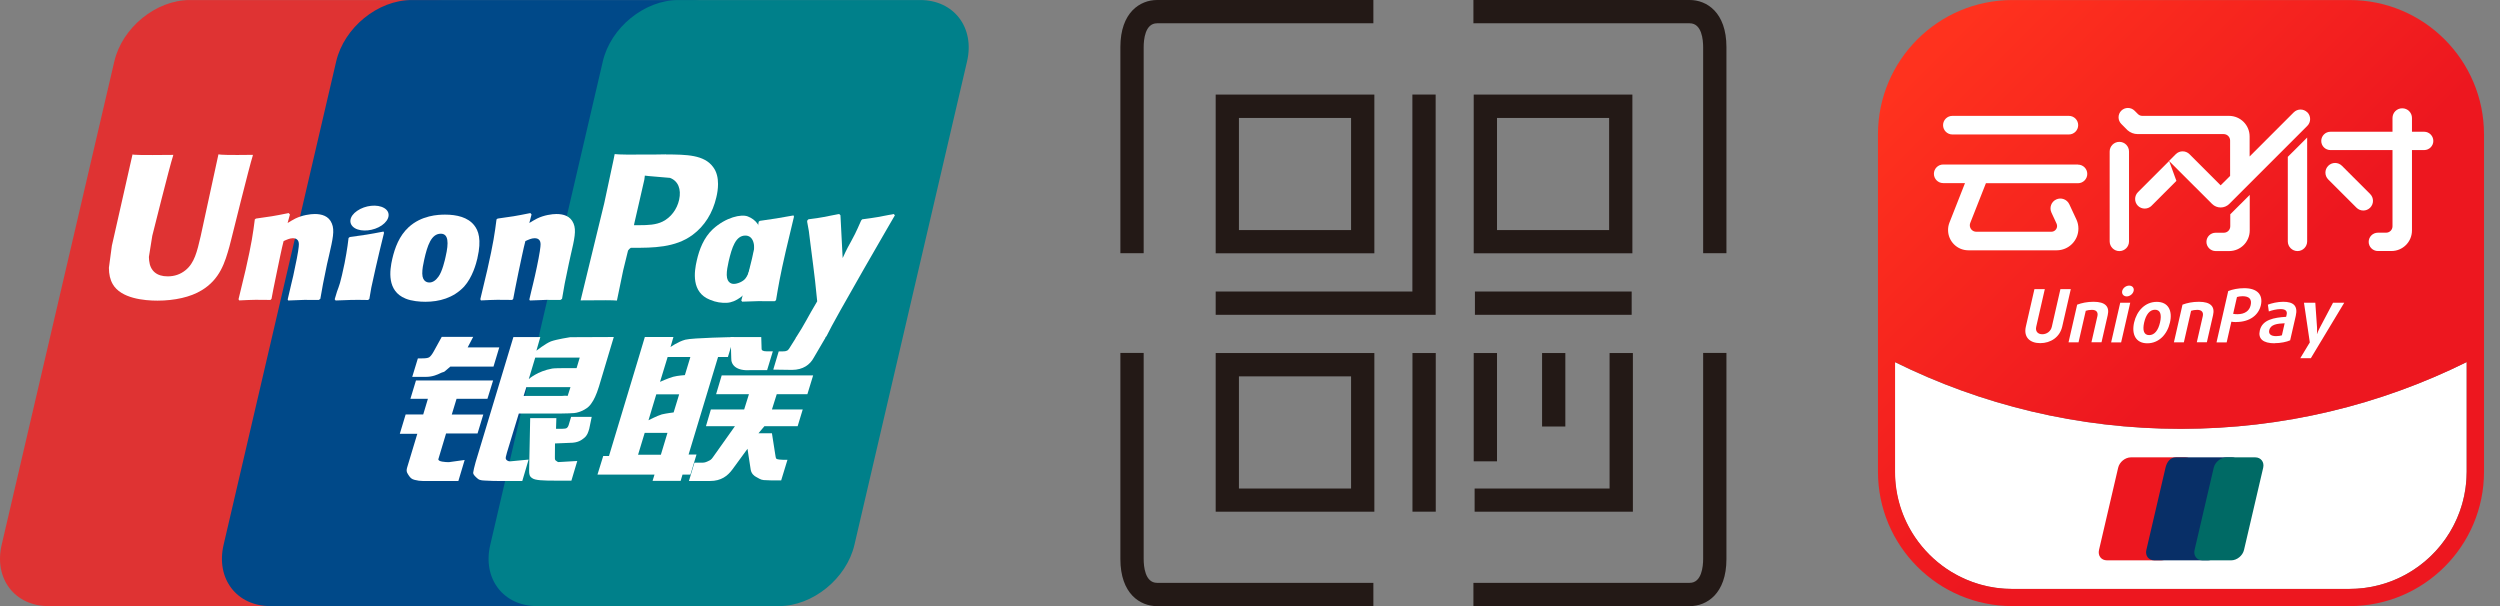 <svg width="66" height="16" viewBox="0 0 66 16" fill="none" xmlns="http://www.w3.org/2000/svg">
<rect x="0" y="0" width="66" height="16" fill="#808080" stroke="none"/>
<g clip-path="url(#clip0_4201_14807)">
<path d="M5.011 0.001H11.396C12.287 0.001 12.841 0.728 12.633 1.622L9.66 14.383C9.451 15.275 8.558 16.001 7.666 16.001H1.281C0.39 16.001 -0.165 15.275 0.044 14.383L3.018 1.622C3.226 0.728 4.118 0.001 5.011 0.001Z" fill="#DF3333"/>
<path d="M10.868 0.001H18.211C19.102 0.001 18.701 0.728 18.491 1.622L15.518 14.383C15.308 15.275 15.375 16.001 14.481 16.001H7.139C6.246 16.001 5.695 15.275 5.903 14.383L8.875 1.622C9.085 0.727 9.975 0.001 10.868 0.001Z" fill="#004989"/>
<path d="M17.908 0.001H24.293C25.184 0.001 25.739 0.728 25.53 1.622L22.557 14.383C22.349 15.275 21.455 16.001 20.562 16.001H14.18C13.286 16.001 12.733 15.275 12.943 14.383L15.914 1.622C16.122 0.727 17.014 0.001 17.908 0.001Z" fill="#00808A"/>
<path fill-rule="evenodd" clip-rule="evenodd" d="M16.845 12.005H17.447L17.621 11.428H17.02L16.845 12.005ZM17.326 10.41L17.12 11.095C17.12 11.095 17.349 10.976 17.472 10.94C17.594 10.911 17.784 10.888 17.784 10.888L17.93 10.41H17.327H17.326ZM17.626 9.424L17.425 10.081C17.425 10.081 17.649 9.98 17.772 9.947C17.896 9.914 18.081 9.903 18.081 9.903L18.226 9.424H17.626ZM18.957 9.424L18.179 11.999H18.388L18.227 12.53H18.018L17.969 12.695H17.228L17.279 12.53H15.773L15.925 12.039H16.077L16.866 9.424L17.024 8.896H17.779L17.701 9.162C17.701 9.162 17.902 9.018 18.093 8.968C18.283 8.918 19.377 8.899 19.377 8.899L19.217 9.424H18.958H18.957Z" fill="white"/>
<path d="M19.29 8.899H20.097L20.106 9.2C20.101 9.25 20.145 9.275 20.238 9.275H20.403L20.252 9.771H19.817C19.44 9.799 19.296 9.636 19.305 9.453L19.289 8.899H19.29Z" fill="white"/>
<path d="M19.404 11.252H18.637L18.767 10.81H19.646L19.772 10.407H18.905L19.053 9.91H21.467L21.315 10.407H20.506L20.379 10.81H21.192L21.058 11.252H20.18L20.024 11.438H20.379L20.466 11.995C20.476 12.05 20.477 12.086 20.495 12.109C20.512 12.13 20.619 12.139 20.681 12.139H20.789L20.623 12.682H20.35C20.307 12.682 20.245 12.678 20.159 12.674C20.076 12.667 20.018 12.618 19.962 12.591C19.912 12.567 19.837 12.505 19.819 12.402L19.734 11.848L19.335 12.394C19.208 12.566 19.036 12.698 18.747 12.698H18.188L18.333 12.215H18.547C18.609 12.215 18.664 12.19 18.703 12.17C18.744 12.152 18.781 12.133 18.821 12.071L19.402 11.252L19.404 11.252Z" fill="white"/>
<path d="M10.983 10.044H13.018L12.868 10.529H12.053L11.927 10.943H12.759L12.607 11.444H11.776L11.574 12.117C11.55 12.191 11.771 12.201 11.851 12.201L12.267 12.143L12.101 12.698H11.162C11.087 12.698 11.03 12.689 10.947 12.669C10.868 12.65 10.834 12.614 10.797 12.56C10.764 12.505 10.712 12.461 10.748 12.344L11.017 11.452H10.555L10.709 10.942H11.173L11.297 10.528H10.835L10.982 10.043L10.983 10.044Z" fill="white"/>
<path d="M12.347 9.171H13.181L13.028 9.679H11.888L11.764 9.785C11.713 9.837 11.693 9.815 11.624 9.853C11.559 9.885 11.424 9.949 11.249 9.949H10.883L11.032 9.461H11.142C11.235 9.461 11.298 9.453 11.33 9.432C11.366 9.409 11.407 9.357 11.453 9.273L11.662 8.893H12.492L12.347 9.17V9.171Z" fill="white"/>
<path fill-rule="evenodd" clip-rule="evenodd" d="M13.96 10.007C13.96 10.007 14.189 9.799 14.578 9.73C14.667 9.713 15.222 9.719 15.222 9.719L15.305 9.441H14.13L13.96 10.007H13.96ZM15.063 10.22H13.896L13.824 10.453H14.834C14.952 10.439 14.977 10.456 14.987 10.45L15.061 10.219L15.063 10.22ZM13.554 8.899H14.264L14.161 9.258C14.161 9.258 14.385 9.079 14.543 9.013C14.699 8.956 15.053 8.902 15.053 8.902L16.204 8.897L15.813 10.203C15.745 10.427 15.67 10.571 15.621 10.636C15.578 10.704 15.526 10.761 15.426 10.816C15.329 10.868 15.241 10.897 15.158 10.905C15.083 10.912 14.966 10.914 14.805 10.917H13.697L13.383 11.949C13.354 12.051 13.34 12.1 13.36 12.128C13.377 12.152 13.414 12.18 13.466 12.18L13.955 12.133L13.788 12.699H13.241C13.068 12.699 12.94 12.695 12.851 12.689C12.766 12.684 12.678 12.689 12.619 12.643C12.568 12.599 12.49 12.54 12.492 12.478C12.498 12.423 12.521 12.33 12.556 12.202L13.553 8.9L13.554 8.899Z" fill="white"/>
<path d="M15.621 11.006L15.556 11.32C15.527 11.417 15.504 11.492 15.429 11.556C15.351 11.621 15.259 11.691 15.046 11.691L14.652 11.707L14.649 12.061C14.643 12.161 14.671 12.152 14.687 12.168C14.706 12.186 14.721 12.192 14.739 12.199L14.864 12.192L15.24 12.17L15.085 12.689H14.652C14.348 12.689 14.124 12.682 14.05 12.623C13.977 12.577 13.968 12.519 13.969 12.419L13.997 11.038H14.688L14.679 11.32H14.845C14.901 11.32 14.94 11.314 14.964 11.299C14.984 11.283 15 11.261 15.011 11.227L15.077 11.006H15.62H15.621Z" fill="white"/>
<path d="M5.766 4.078C5.742 4.189 5.299 6.233 5.298 6.234C5.202 6.647 5.133 6.943 4.898 7.133C4.764 7.242 4.608 7.296 4.426 7.296C4.137 7.296 3.965 7.151 3.937 6.878L3.931 6.783C3.931 6.783 4.019 6.229 4.02 6.226C4.02 6.226 4.485 4.363 4.568 4.118C4.571 4.104 4.573 4.098 4.575 4.089C3.67 4.099 3.509 4.089 3.499 4.076C3.493 4.093 3.468 4.211 3.468 4.211L2.994 6.308L2.953 6.488L2.875 7.069C2.875 7.241 2.908 7.383 2.976 7.501C3.193 7.881 3.81 7.937 4.158 7.937C4.609 7.937 5.031 7.842 5.316 7.668C5.811 7.375 5.941 6.918 6.056 6.511L6.109 6.304C6.109 6.304 6.589 4.367 6.671 4.117C6.672 4.103 6.675 4.097 6.677 4.088C6.023 4.097 5.829 4.088 5.766 4.075" fill="white"/>
<path d="M8.42 7.919C8.098 7.914 7.986 7.914 7.609 7.933L7.595 7.906C7.628 7.763 7.663 7.621 7.695 7.477L7.742 7.28C7.81 6.977 7.878 6.624 7.886 6.515C7.892 6.451 7.916 6.289 7.729 6.289C7.652 6.289 7.57 6.327 7.487 6.365C7.443 6.526 7.351 6.981 7.308 7.187C7.216 7.624 7.21 7.672 7.168 7.89L7.14 7.918C6.81 7.912 6.696 7.912 6.315 7.931L6.297 7.9C6.362 7.641 6.424 7.379 6.485 7.12C6.645 6.418 6.682 6.148 6.727 5.792L6.758 5.77C7.128 5.719 7.218 5.707 7.621 5.625L7.654 5.662L7.593 5.887C7.661 5.845 7.726 5.807 7.796 5.77C7.986 5.678 8.196 5.65 8.312 5.65C8.488 5.65 8.68 5.698 8.761 5.901C8.838 6.083 8.787 6.306 8.686 6.748L8.634 6.971C8.531 7.461 8.516 7.552 8.457 7.889L8.419 7.917L8.42 7.919Z" fill="white"/>
<path d="M9.718 7.92C9.525 7.918 9.4 7.914 9.278 7.918C9.156 7.92 9.039 7.926 8.859 7.933L8.849 7.918L8.836 7.901C8.886 7.717 8.914 7.651 8.938 7.585C8.961 7.52 8.985 7.453 9.028 7.264C9.085 7.02 9.119 6.847 9.143 6.696C9.169 6.551 9.184 6.426 9.202 6.283L9.218 6.271L9.233 6.258C9.426 6.231 9.548 6.213 9.673 6.195C9.798 6.176 9.925 6.151 10.125 6.113L10.132 6.13L10.138 6.148C10.101 6.301 10.063 6.452 10.026 6.607C9.99 6.761 9.954 6.913 9.919 7.066C9.848 7.39 9.819 7.509 9.802 7.596C9.786 7.678 9.78 7.724 9.751 7.892L9.735 7.906L9.717 7.92H9.718Z" fill="white"/>
<path d="M11.764 6.778C11.747 6.861 11.675 7.17 11.576 7.303C11.508 7.399 11.426 7.458 11.336 7.458C11.311 7.458 11.151 7.458 11.148 7.223C11.147 7.105 11.17 6.985 11.199 6.856C11.283 6.483 11.385 6.17 11.637 6.17C11.838 6.17 11.852 6.403 11.764 6.777M12.604 6.813C12.718 6.32 12.63 6.088 12.519 5.948C12.352 5.735 12.057 5.666 11.751 5.666C11.566 5.666 11.128 5.684 10.785 6.001C10.54 6.228 10.425 6.538 10.356 6.835C10.287 7.137 10.207 7.681 10.707 7.883C10.863 7.949 11.084 7.967 11.228 7.967C11.595 7.967 11.97 7.867 12.252 7.567C12.472 7.323 12.571 6.962 12.605 6.813" fill="white"/>
<path d="M20.451 7.952C20.065 7.948 19.953 7.948 19.594 7.964L19.57 7.935C19.669 7.566 19.766 7.199 19.853 6.826C19.964 6.343 19.99 6.139 20.028 5.856L20.056 5.831C20.442 5.776 20.547 5.761 20.949 5.687L20.961 5.72C20.888 6.024 20.814 6.327 20.744 6.631C20.597 7.267 20.542 7.592 20.487 7.926L20.451 7.952H20.451Z" fill="white"/>
<path d="M19.877 6.821C19.859 6.9 19.786 7.214 19.686 7.343C19.62 7.436 19.464 7.495 19.374 7.495C19.35 7.495 19.191 7.495 19.186 7.261C19.184 7.147 19.209 7.027 19.237 6.897C19.323 6.531 19.422 6.219 19.678 6.219C19.878 6.219 19.964 6.446 19.878 6.821M20.642 6.857C20.756 6.366 20.303 6.814 20.23 6.652C20.119 6.398 20.189 5.886 19.742 5.714C19.57 5.647 19.167 5.734 18.821 6.048C18.58 6.274 18.462 6.582 18.395 6.877C18.326 7.174 18.246 7.718 18.744 7.914C18.902 7.981 19.046 8 19.189 7.994C19.69 7.967 20.072 7.212 20.354 6.912C20.572 6.675 20.611 7.002 20.642 6.857Z" fill="white"/>
<path d="M14.797 7.919C14.476 7.914 14.366 7.914 13.988 7.933L13.975 7.906C14.006 7.763 14.043 7.621 14.077 7.477L14.123 7.28C14.192 6.977 14.259 6.624 14.267 6.515C14.273 6.451 14.296 6.289 14.112 6.289C14.033 6.289 13.952 6.327 13.87 6.365C13.825 6.526 13.733 6.981 13.688 7.187C13.598 7.624 13.591 7.672 13.549 7.89L13.522 7.918C13.191 7.912 13.076 7.912 12.697 7.931L12.68 7.9C12.743 7.641 12.805 7.379 12.866 7.12C13.025 6.418 13.063 6.148 13.108 5.792L13.138 5.77C13.508 5.719 13.599 5.707 14.002 5.625L14.033 5.662L13.974 5.887C14.04 5.845 14.108 5.807 14.177 5.77C14.364 5.678 14.577 5.65 14.691 5.65C14.867 5.65 15.06 5.698 15.142 5.901C15.218 6.083 15.167 6.306 15.064 6.748L15.015 6.971C14.91 7.461 14.894 7.552 14.838 7.889L14.798 7.917L14.797 7.919Z" fill="white"/>
<path d="M17.582 4.075L17.315 4.079C16.621 4.086 16.343 4.082 16.227 4.068C16.217 4.118 16.199 4.211 16.199 4.211C16.199 4.211 15.952 5.363 15.952 5.365C15.952 5.365 15.357 7.816 15.328 7.93C15.935 7.924 16.183 7.924 16.287 7.935C16.31 7.819 16.452 7.137 16.452 7.137C16.452 7.137 16.574 6.634 16.58 6.615C16.58 6.615 16.617 6.562 16.655 6.542H16.711C17.233 6.542 17.825 6.542 18.285 6.201C18.6 5.968 18.816 5.624 18.912 5.206C18.937 5.102 18.956 4.98 18.956 4.858C18.956 4.698 18.923 4.539 18.83 4.415C18.593 4.084 18.126 4.081 17.582 4.077M17.929 5.274C17.873 5.529 17.707 5.744 17.494 5.849C17.318 5.937 17.102 5.945 16.88 5.945H16.737L16.748 5.888C16.748 5.888 17.013 4.738 17.011 4.741L17.018 4.683L17.024 4.636L17.128 4.648C17.128 4.648 17.674 4.694 17.688 4.696C17.902 4.777 17.991 4.992 17.929 5.274Z" fill="white"/>
<path d="M23.625 5.684L23.595 5.65C23.199 5.728 23.128 5.742 22.763 5.79L22.736 5.818C22.736 5.818 22.734 5.83 22.731 5.834V5.829C22.458 6.456 22.468 6.321 22.247 6.813C22.245 6.79 22.245 6.775 22.243 6.751L22.188 5.683L22.153 5.649C21.739 5.727 21.728 5.742 21.344 5.789L21.314 5.817C21.311 5.83 21.31 5.846 21.308 5.86L21.311 5.865C21.359 6.11 21.348 6.054 21.396 6.441C21.418 6.632 21.447 6.823 21.469 7.01C21.507 7.323 21.529 7.477 21.574 7.955C21.316 8.385 21.253 8.545 21.008 8.921L21.02 8.955C21.396 8.943 21.481 8.943 21.76 8.943L21.821 8.873C22.031 8.423 23.625 5.684 23.625 5.684Z" fill="white"/>
<path d="M10.081 5.949C10.293 5.801 10.32 5.596 10.142 5.492C9.96 5.385 9.643 5.418 9.429 5.566C9.215 5.711 9.19 5.917 9.37 6.025C9.548 6.129 9.868 6.097 10.081 5.949Z" fill="white"/>
<path d="M21.795 8.911L21.483 9.444C21.384 9.627 21.201 9.764 20.911 9.765L20.414 9.758L20.558 9.277H20.655C20.705 9.277 20.742 9.273 20.771 9.259C20.796 9.252 20.814 9.232 20.834 9.202L21.017 8.911H21.794H21.795Z" fill="white"/>
<path d="M45.578 6.685H44.963V1.243C44.963 1.054 44.929 0.615 44.609 0.615H38.898V0H44.609C45.056 0 45.578 0.325 45.578 1.243V6.685Z" fill="#231916"/>
<path d="M30.193 6.685H29.578V1.243C29.578 0.325 30.1 0 30.546 0H36.257V0.615H30.546C30.227 0.615 30.193 1.054 30.193 1.243V6.685Z" fill="#231916"/>
<path d="M36.257 16.002H30.546C30.1 16.002 29.578 15.677 29.578 14.759V9.317H30.193V14.759C30.193 14.948 30.227 15.387 30.546 15.387H36.257V16.002Z" fill="#231916"/>
<path d="M44.609 16.002H38.898V15.387H44.609C44.927 15.387 44.963 14.948 44.963 14.759V9.317H45.578V14.759C45.578 15.677 45.056 16.002 44.609 16.002Z" fill="#231916"/>
<path d="M37.901 8.311H32.094V7.696H37.287V2.496H37.901V8.311Z" fill="#231916"/>
<path d="M43.076 7.696H38.938V8.311H43.076V7.696Z" fill="#231916"/>
<path d="M37.904 9.32H37.289V13.508H37.904V9.32Z" fill="#231916"/>
<path d="M36.283 6.687H32.094V2.497H36.283V6.687ZM32.708 6.074H35.668V3.114H32.708V6.074Z" fill="#231916"/>
<path d="M43.095 6.687H38.906V2.497H43.095V6.687ZM39.521 6.074H42.481V3.114H39.521V6.074Z" fill="#231916"/>
<path d="M36.283 13.509H32.094V9.32H36.283V13.509ZM32.708 12.897H35.668V9.936H32.708V12.897Z" fill="#231916"/>
<path d="M39.521 9.32H38.906V12.179H39.521V9.32Z" fill="#231916"/>
<path d="M43.108 13.509H38.93V12.897H42.493V9.32H43.108V13.509Z" fill="#231916"/>
<path d="M41.325 9.32H40.711V11.26H41.325V9.32Z" fill="#231916"/>
<path d="M65.116 9.56C62.842 10.687 60.28 11.322 57.57 11.322C54.859 11.322 52.297 10.687 50.023 9.56V12.452C50.023 14.162 51.409 15.548 53.119 15.548H62.022C63.732 15.548 65.118 14.162 65.118 12.452V9.56H65.116Z" fill="white"/>
<path d="M62.029 0.001H53.127C51.167 0.001 49.578 1.59 49.578 3.55V12.452C49.578 14.412 51.167 16.001 53.127 16.001H62.029C63.989 16.001 65.578 14.412 65.578 12.452V3.55C65.578 1.59 63.989 0.001 62.029 0.001ZM62.029 15.548H53.127C52.54 15.548 51.99 15.384 51.521 15.099C51.479 15.074 51.437 15.047 51.396 15.019C51.067 14.796 50.782 14.512 50.559 14.182C50.224 13.688 50.03 13.093 50.03 12.451V9.558C52.304 10.686 54.865 11.321 57.576 11.321C60.287 11.321 62.848 10.686 65.122 9.558V12.451C65.122 13.626 64.468 14.649 63.502 15.173C63.284 15.291 63.048 15.386 62.801 15.449C62.554 15.513 62.295 15.547 62.028 15.547L62.029 15.548Z" fill="url(#paint0_linear_4201_14807)"/>
<path d="M53.862 9.059C53.588 9.059 53.419 8.902 53.482 8.624L53.709 7.633H53.983L53.756 8.627C53.728 8.751 53.802 8.824 53.917 8.824C54.031 8.824 54.14 8.751 54.168 8.627L54.395 7.633H54.669L54.442 8.624C54.378 8.902 54.137 9.059 53.863 9.059H53.862Z" fill="white"/>
<path d="M55.213 9.039L55.371 8.349C55.395 8.245 55.346 8.18 55.226 8.18C55.164 8.18 55.1 8.191 55.064 8.205L54.873 9.038H54.609L54.837 8.043C54.958 7.998 55.099 7.967 55.271 7.967C55.582 7.967 55.696 8.095 55.644 8.319L55.48 9.036H55.215L55.213 9.039Z" fill="white"/>
<path d="M55.734 9.039L55.974 7.992H56.238L55.998 9.039H55.734ZM56.145 7.825C56.062 7.825 56.008 7.76 56.026 7.681C56.045 7.602 56.127 7.54 56.21 7.54C56.293 7.54 56.347 7.602 56.328 7.681C56.31 7.76 56.228 7.825 56.145 7.825Z" fill="white"/>
<path d="M56.689 9.063C56.384 9.063 56.27 8.827 56.34 8.515C56.412 8.202 56.634 7.969 56.939 7.969C57.243 7.969 57.359 8.202 57.287 8.515C57.215 8.829 56.994 9.063 56.689 9.063ZM56.892 8.177C56.752 8.177 56.654 8.304 56.606 8.512C56.558 8.723 56.599 8.847 56.738 8.847C56.878 8.847 56.977 8.723 57.025 8.512C57.073 8.302 57.032 8.177 56.892 8.177Z" fill="white"/>
<path d="M57.995 9.039L58.153 8.349C58.177 8.245 58.127 8.18 58.007 8.18C57.945 8.18 57.882 8.191 57.845 8.205L57.654 9.038H57.391L57.618 8.043C57.739 7.998 57.879 7.967 58.052 7.967C58.363 7.967 58.477 8.095 58.425 8.319L58.261 9.036H57.996L57.995 9.039Z" fill="white"/>
<path d="M59.035 8.503C58.988 8.503 58.938 8.498 58.908 8.493L58.784 9.039H58.516L58.825 7.684C58.942 7.638 59.089 7.608 59.248 7.608C59.596 7.608 59.749 7.784 59.687 8.058C59.629 8.312 59.399 8.501 59.036 8.501L59.035 8.503ZM59.203 7.82C59.149 7.82 59.093 7.83 59.056 7.841L58.955 8.285C58.98 8.291 59.024 8.295 59.069 8.295C59.261 8.295 59.385 8.206 59.417 8.058C59.454 7.897 59.379 7.82 59.201 7.82H59.203Z" fill="white"/>
<path d="M60.052 9.063C59.738 9.063 59.609 8.939 59.659 8.724C59.724 8.439 60.034 8.383 60.354 8.364L60.367 8.309C60.392 8.201 60.326 8.16 60.205 8.16C60.106 8.16 59.979 8.191 59.897 8.222L59.872 8.043C59.968 8.006 60.126 7.967 60.277 7.967C60.545 7.967 60.67 8.071 60.608 8.339L60.46 8.984C60.373 9.025 60.208 9.06 60.051 9.06L60.052 9.063ZM60.315 8.534C60.119 8.544 59.944 8.561 59.908 8.719C59.886 8.817 59.951 8.874 60.088 8.874C60.144 8.874 60.212 8.864 60.242 8.853L60.315 8.534Z" fill="white"/>
<path d="M61.005 9.457H60.727L60.979 9.039L60.825 7.992H61.124L61.17 8.651C61.175 8.728 61.167 8.816 61.167 8.816H61.171C61.171 8.816 61.202 8.728 61.244 8.651L61.592 7.992H61.888L61.006 9.457H61.005Z" fill="white"/>
<path d="M56.257 12.074H57.69C57.841 12.074 57.935 12.198 57.9 12.349L57.395 14.518C57.359 14.669 57.207 14.793 57.056 14.793H55.624C55.473 14.793 55.378 14.67 55.414 14.518L55.919 12.349C55.954 12.197 56.105 12.074 56.257 12.074Z" fill="#ED171F"/>
<path d="M57.508 12.074H58.928C59.079 12.074 59.012 12.198 58.976 12.349L58.471 14.518C58.436 14.669 58.447 14.793 58.295 14.793H56.874C56.722 14.793 56.628 14.67 56.664 14.518L57.169 12.349C57.204 12.197 57.294 12.074 57.445 12.074" fill="#082F67"/>
<path d="M58.964 12.074H59.537C59.688 12.074 59.783 12.198 59.748 12.349L59.242 14.518C59.207 14.669 59.055 14.793 58.904 14.793H58.147C57.995 14.793 57.902 14.67 57.937 14.518L58.442 12.349C58.478 12.197 58.63 12.074 58.781 12.074H58.964Z" fill="#006A65"/>
<path d="M51.542 3.55H54.618C54.754 3.55 54.864 3.44 54.864 3.304C54.864 3.169 54.754 3.059 54.618 3.059H51.542C51.407 3.059 51.297 3.169 51.297 3.304C51.297 3.44 51.407 3.55 51.542 3.55Z" fill="white"/>
<path d="M56.206 4C56.206 3.859 56.092 3.745 55.951 3.745C55.81 3.745 55.695 3.859 55.695 4V6.372C55.695 6.513 55.81 6.629 55.951 6.629C56.092 6.629 56.206 6.515 56.206 6.374V4.002V4Z" fill="white"/>
<path d="M62.572 5.122L61.827 4.377C61.727 4.277 61.566 4.277 61.466 4.377C61.366 4.477 61.366 4.638 61.466 4.738L62.211 5.483C62.311 5.583 62.472 5.583 62.572 5.483C62.672 5.383 62.672 5.222 62.572 5.122Z" fill="white"/>
<path d="M54.859 4.343H51.3C51.165 4.343 51.055 4.453 51.055 4.589C51.055 4.724 51.165 4.834 51.3 4.834H51.876L51.461 5.888C51.44 5.946 51.429 6.008 51.429 6.073C51.429 6.368 51.669 6.608 51.963 6.608H54.297C54.613 6.608 54.87 6.351 54.87 6.035C54.87 5.953 54.853 5.875 54.822 5.805L54.629 5.391C54.568 5.262 54.414 5.205 54.283 5.266C54.153 5.327 54.097 5.48 54.158 5.612L54.292 5.901C54.301 5.921 54.307 5.943 54.307 5.967C54.307 6.05 54.239 6.118 54.156 6.118H52.174C52.079 6.118 52.003 6.042 52.003 5.947C52.003 5.925 52.007 5.902 52.016 5.882L52.428 4.837H54.859C54.994 4.837 55.104 4.727 55.104 4.591C55.104 4.456 54.994 4.346 54.859 4.346V4.343Z" fill="white"/>
<path d="M63.998 3.478H63.676V3.115C63.676 2.973 63.562 2.859 63.419 2.859C63.276 2.859 63.162 2.974 63.162 3.115V3.478H61.524C61.39 3.478 61.281 3.587 61.281 3.721C61.281 3.855 61.39 3.962 61.524 3.962H63.162V5.974C63.162 6.069 63.086 6.143 62.993 6.143H62.776C62.642 6.143 62.533 6.252 62.533 6.385C62.533 6.517 62.642 6.627 62.776 6.627H63.133C63.433 6.627 63.676 6.385 63.676 6.084V3.962H63.998C64.132 3.962 64.24 3.853 64.24 3.721C64.24 3.588 64.132 3.478 63.998 3.478Z" fill="white"/>
<path d="M58.879 5.974C58.879 6.069 58.803 6.144 58.71 6.144H58.493C58.359 6.144 58.25 6.252 58.25 6.385C58.25 6.517 58.359 6.628 58.493 6.628H58.85C59.15 6.628 59.393 6.385 59.393 6.084V5.145L58.879 5.658V5.974Z" fill="white"/>
<path d="M60.911 3.629L60.398 4.141V6.372C60.398 6.513 60.513 6.628 60.654 6.628C60.795 6.628 60.909 6.513 60.909 6.372V3.629H60.911Z" fill="white"/>
<path d="M60.913 2.966C60.815 2.867 60.654 2.867 60.555 2.966L59.39 4.131V3.602C59.39 3.302 59.147 3.059 58.846 3.059H56.556C56.514 3.059 56.474 3.042 56.445 3.015L56.352 2.922C56.256 2.826 56.099 2.826 56.002 2.922C55.906 3.018 55.906 3.175 56.002 3.272L56.168 3.439C56.24 3.502 56.333 3.54 56.436 3.54H58.705C58.798 3.54 58.875 3.616 58.875 3.71V4.644L58.625 4.893L57.801 4.069C57.702 3.971 57.541 3.971 57.442 4.069L57.263 4.249L58.398 5.383C58.523 5.509 58.728 5.509 58.853 5.383L60.913 3.323C61.012 3.224 61.012 3.063 60.913 2.963V2.966Z" fill="white"/>
<path d="M57.265 4.25L56.441 5.074C56.343 5.173 56.343 5.334 56.441 5.433C56.54 5.531 56.701 5.531 56.8 5.433L57.457 4.775L57.265 4.249V4.25Z" fill="white"/>
</g>
<defs>
<linearGradient id="paint0_linear_4201_14807" x1="50.992" y1="1.415" x2="58.519" y2="8.942" gradientUnits="userSpaceOnUse">
<stop stop-color="#FF321E"/>
<stop offset="1" stop-color="#ED171F"/>
</linearGradient>
<clipPath id="clip0_4201_14807">
<rect width="65.58" height="16" fill="white"/>
</clipPath>
</defs>
</svg>
